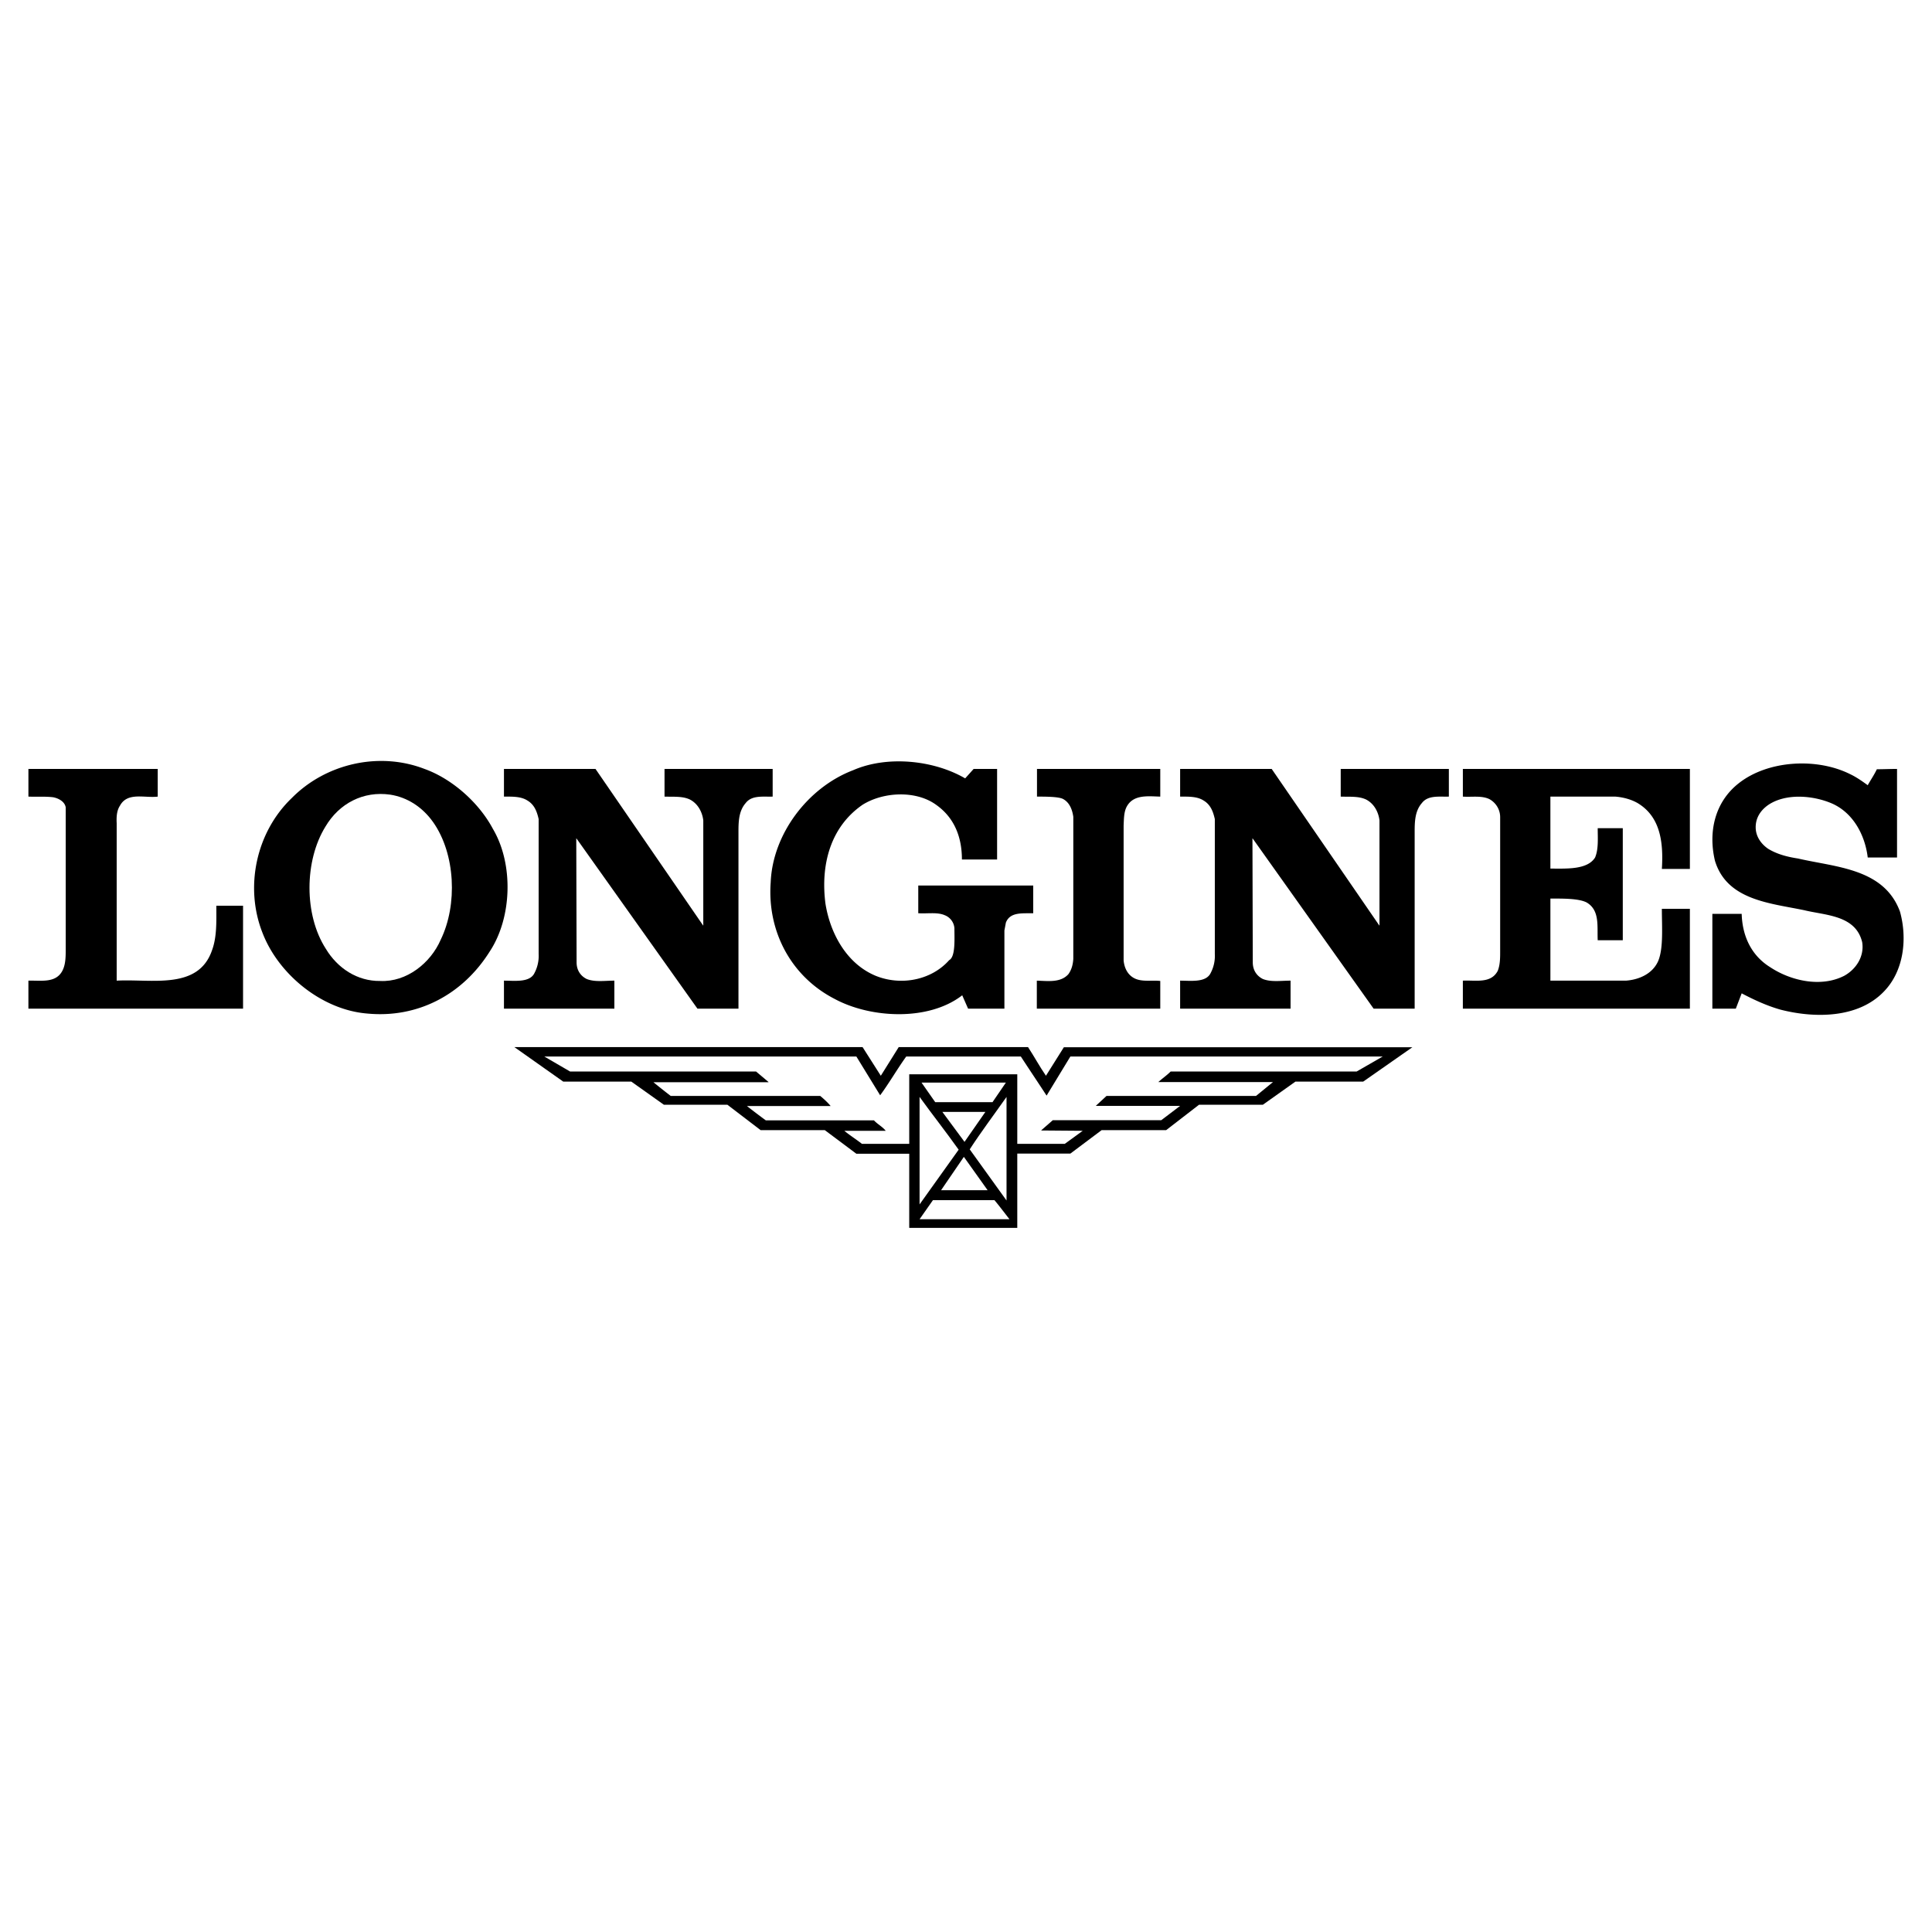 <svg xmlns="http://www.w3.org/2000/svg" width="2500" height="2500" viewBox="0 0 192.756 192.756"><g fill-rule="evenodd" clip-rule="evenodd"><path fill="#fff" d="M0 0h192.756v192.756H0V0z"/><path d="M49.175 82.695c2.08 3.509 1.917 8.872-.325 12.251-2.697 4.29-7.182 6.661-12.219 6.174-4.452-.357-8.807-3.834-10.432-8.027-1.82-4.582-.65-10.074 2.925-13.486 3.38-3.412 8.677-4.647 13.226-2.892 2.731.976 5.427 3.348 6.825 5.98zM96.295 77.659l.846-.943h2.34v9.035h-3.51c0-2.178-.715-4.127-2.535-5.428-2.015-1.495-5.297-1.332-7.377-.032-3.25 2.242-4.192 6.044-3.705 9.847.455 2.892 2.047 5.98 5.004 7.214 2.47 1.008 5.524.488 7.344-1.56.639-.336.52-2.123.52-3.185a1.512 1.512 0 0 0-.975-1.3c-.747-.325-1.755-.13-2.632-.195V88.35h11.47v2.762c-1.039.033-2.307-.162-2.729.942l-.146.78v7.798h-3.624l-.585-1.332c-3.347 2.6-9.132 2.307-12.739.357-4.354-2.242-6.727-6.759-6.369-11.633.195-4.81 3.705-9.457 8.222-11.179 3.413-1.494 8.06-1.007 11.18.814zM186.344 78.341c.291-.52.648-1.04.91-1.592.568 0 1.332-.033 2.014-.033v8.839h-2.924c-.262-2.209-1.43-4.452-3.576-5.394-1.885-.812-4.613-1.04-6.369.162-.779.553-1.234 1.3-1.234 2.21 0 .877.488 1.625 1.234 2.145.91.553 1.918.812 2.99.976 3.77.877 8.58.975 10.172 5.297.748 2.697.391 5.914-1.592 7.962-2.568 2.695-6.922 2.695-10.334 1.818-1.365-.389-2.633-.975-3.867-1.625l-.586 1.527h-2.34v-9.456h2.926c.064 2.145.908 4.127 2.859 5.329 2.014 1.334 5.037 2.049 7.377.846 1.17-.65 2.014-1.917 1.787-3.348-.65-2.697-3.607-2.665-5.752-3.185-3.379-.715-7.734-.975-8.938-4.939-.682-2.859-.031-5.849 2.373-7.734 2.924-2.307 7.799-2.567 11.113-.91.618.292 1.171.682 1.757 1.105zM15.736 79.478c-1.3.163-3.022-.487-3.77.91-.325.487-.357 1.137-.325 1.755V97.84c3.478-.195 8.157.975 9.521-3.056.488-1.333.423-2.892.423-4.42h2.665v10.269H2.834V97.84c1.236-.033 2.666.26 3.348-.91.357-.618.374-1.398.374-2.146V80.55c-.098-.585-.731-.91-1.251-1.007-.78-.097-1.658-.033-2.47-.065v-2.762h12.901v2.762z"/><path d="M70.135 92.314l.032.032V81.85c-.097-.812-.52-1.657-1.332-2.08-.748-.357-1.657-.26-2.535-.292v-2.762h10.789v2.762c-.975.032-2.08-.162-2.697.65-.682.78-.715 1.841-.715 2.859v17.645h-4.095L57.527 83.67l-.033-.033.033 12.382c0 .736.357 1.332 1.007 1.656.812.326 1.82.164 2.762.164v2.793H50.28V97.84c1.083 0 2.6.215 3.055-.781a3.654 3.654 0 0 0 .406-1.885V81.72c-.163-.715-.406-1.43-1.121-1.852-.65-.422-1.527-.39-2.34-.39v-2.762h9.132l10.723 15.598zM137.598 92.314l.033.032V81.85c-.098-.812-.52-1.657-1.332-2.08-.748-.357-1.658-.26-2.535-.292v-2.762h10.789v2.762c-.975.032-2.08-.162-2.697.65-.682.78-.715 1.841-.715 2.859v17.645h-4.096L124.99 83.67l-.033-.033.033 12.382c0 .736.357 1.332 1.006 1.656.812.326 1.82.164 2.764.164v2.793h-11.018V97.84c1.084 0 2.6.215 3.055-.781a3.644 3.644 0 0 0 .406-1.885V81.72c-.162-.715-.406-1.43-1.121-1.852-.65-.422-1.527-.39-2.34-.39v-2.762h9.133l10.723 15.598zM115.76 79.478c-1.201-.032-2.631-.228-3.314.942-.324.553-.309 1.268-.342 1.95v13.453c.066.715.375 1.397 1.025 1.754.779.424 1.754.195 2.631.293v2.762h-12.316V97.84c1.105.031 2.373.227 3.152-.65.326-.455.455-.976.488-1.528V81.493c-.098-.682-.357-1.43-1.039-1.787-.467-.228-1.74-.228-2.584-.228v-2.762h12.299v2.762zM168.6 86.692h-2.795c.164-2.632-.129-5.232-2.469-6.597-.65-.357-1.398-.553-2.178-.618h-6.475v7.182c1.617 0 3.688.13 4.459-1.105.357-.844.262-1.933.262-2.924h2.502v11.179h-2.502c-.066-1.397.227-2.99-1.105-3.77-.781-.406-2.365-.39-3.615-.39v8.19h7.547c1.301-.098 2.664-.684 3.217-1.983.521-1.267.357-3.379.357-5.183h2.795v9.959h-22.65V97.84c1.268-.066 2.795.324 3.479-.977.26-.649.242-1.397.242-2.144V81.525c0-.707-.373-1.397-1.055-1.787-.781-.39-1.789-.195-2.666-.26v-2.762h22.65v9.976z"/><path d="M43.228 82.045c2.21 3.152 2.438 8.222.747 11.699-1.007 2.34-3.412 4.258-6.044 4.127-2.275.033-4.257-1.268-5.427-3.217-2.178-3.379-2.145-8.774-.033-12.186 1.365-2.307 3.77-3.575 6.467-3.185 1.69.26 3.218 1.235 4.29 2.762z" fill="#fff"/><path d="M86.059 104.469c.617.941 1.203 1.916 1.82 2.859l1.787-2.859h12.901c.617.941 1.139 1.916 1.787 2.859l1.787-2.844h34.771l-4.906 3.428h-6.76l-3.25 2.309h-6.369l-3.281 2.533h-6.436l-3.119 2.34h-5.297v7.41h-10.78v-7.393h-5.273l-3.152-2.357h-6.402l-3.315-2.533h-6.336l-3.25-2.309h-6.792l-4.875-3.443h34.74z"/><path d="M87.813 109.277c.91-1.234 1.69-2.6 2.6-3.867h11.438c.846 1.301 1.723 2.6 2.568 3.9l2.371-3.9h31.164l-2.6 1.494h-18.555c-.391.391-.812.668-1.234 1.057h11.438l-1.689 1.381h-14.916l-1.072.992h8.416l-1.885 1.43h-10.82l-1.17 1.023 4.158.033-1.787 1.299h-4.744v-6.938h-10.78v6.938h-4.72c-.585-.455-1.203-.844-1.755-1.299h4.127c-.292-.391-.812-.65-1.17-1.041H76.407a67.388 67.388 0 0 1-1.885-1.43h8.351c-.26-.324-.682-.715-1.04-1.008H66.918a69.94 69.94 0 0 1-1.722-1.365h11.471v-.031l-1.235-1.041H56.876l-2.567-1.494h31.132l2.372 3.867z" fill="#fff"/><path fill="#fff" d="M99.025 109.961h-5.72l-1.365-1.951h8.417l-1.332 1.951zM95.645 114.705l-3.899 5.459v-10.725c1.267 1.756 2.631 3.479 3.899 5.266zM96.75 114.672c1.137-1.754 2.438-3.477 3.672-5.232v10.334l-3.672-5.102zM96.23 113.924l-2.21-2.988h4.291l-2.081 2.988zM93.89 118.75l2.275-3.33 2.372 3.33H93.89zM99.221 119.742c.52.617 1.006 1.283 1.494 1.9h-8.969l1.332-1.9h6.143z"/></g></svg>